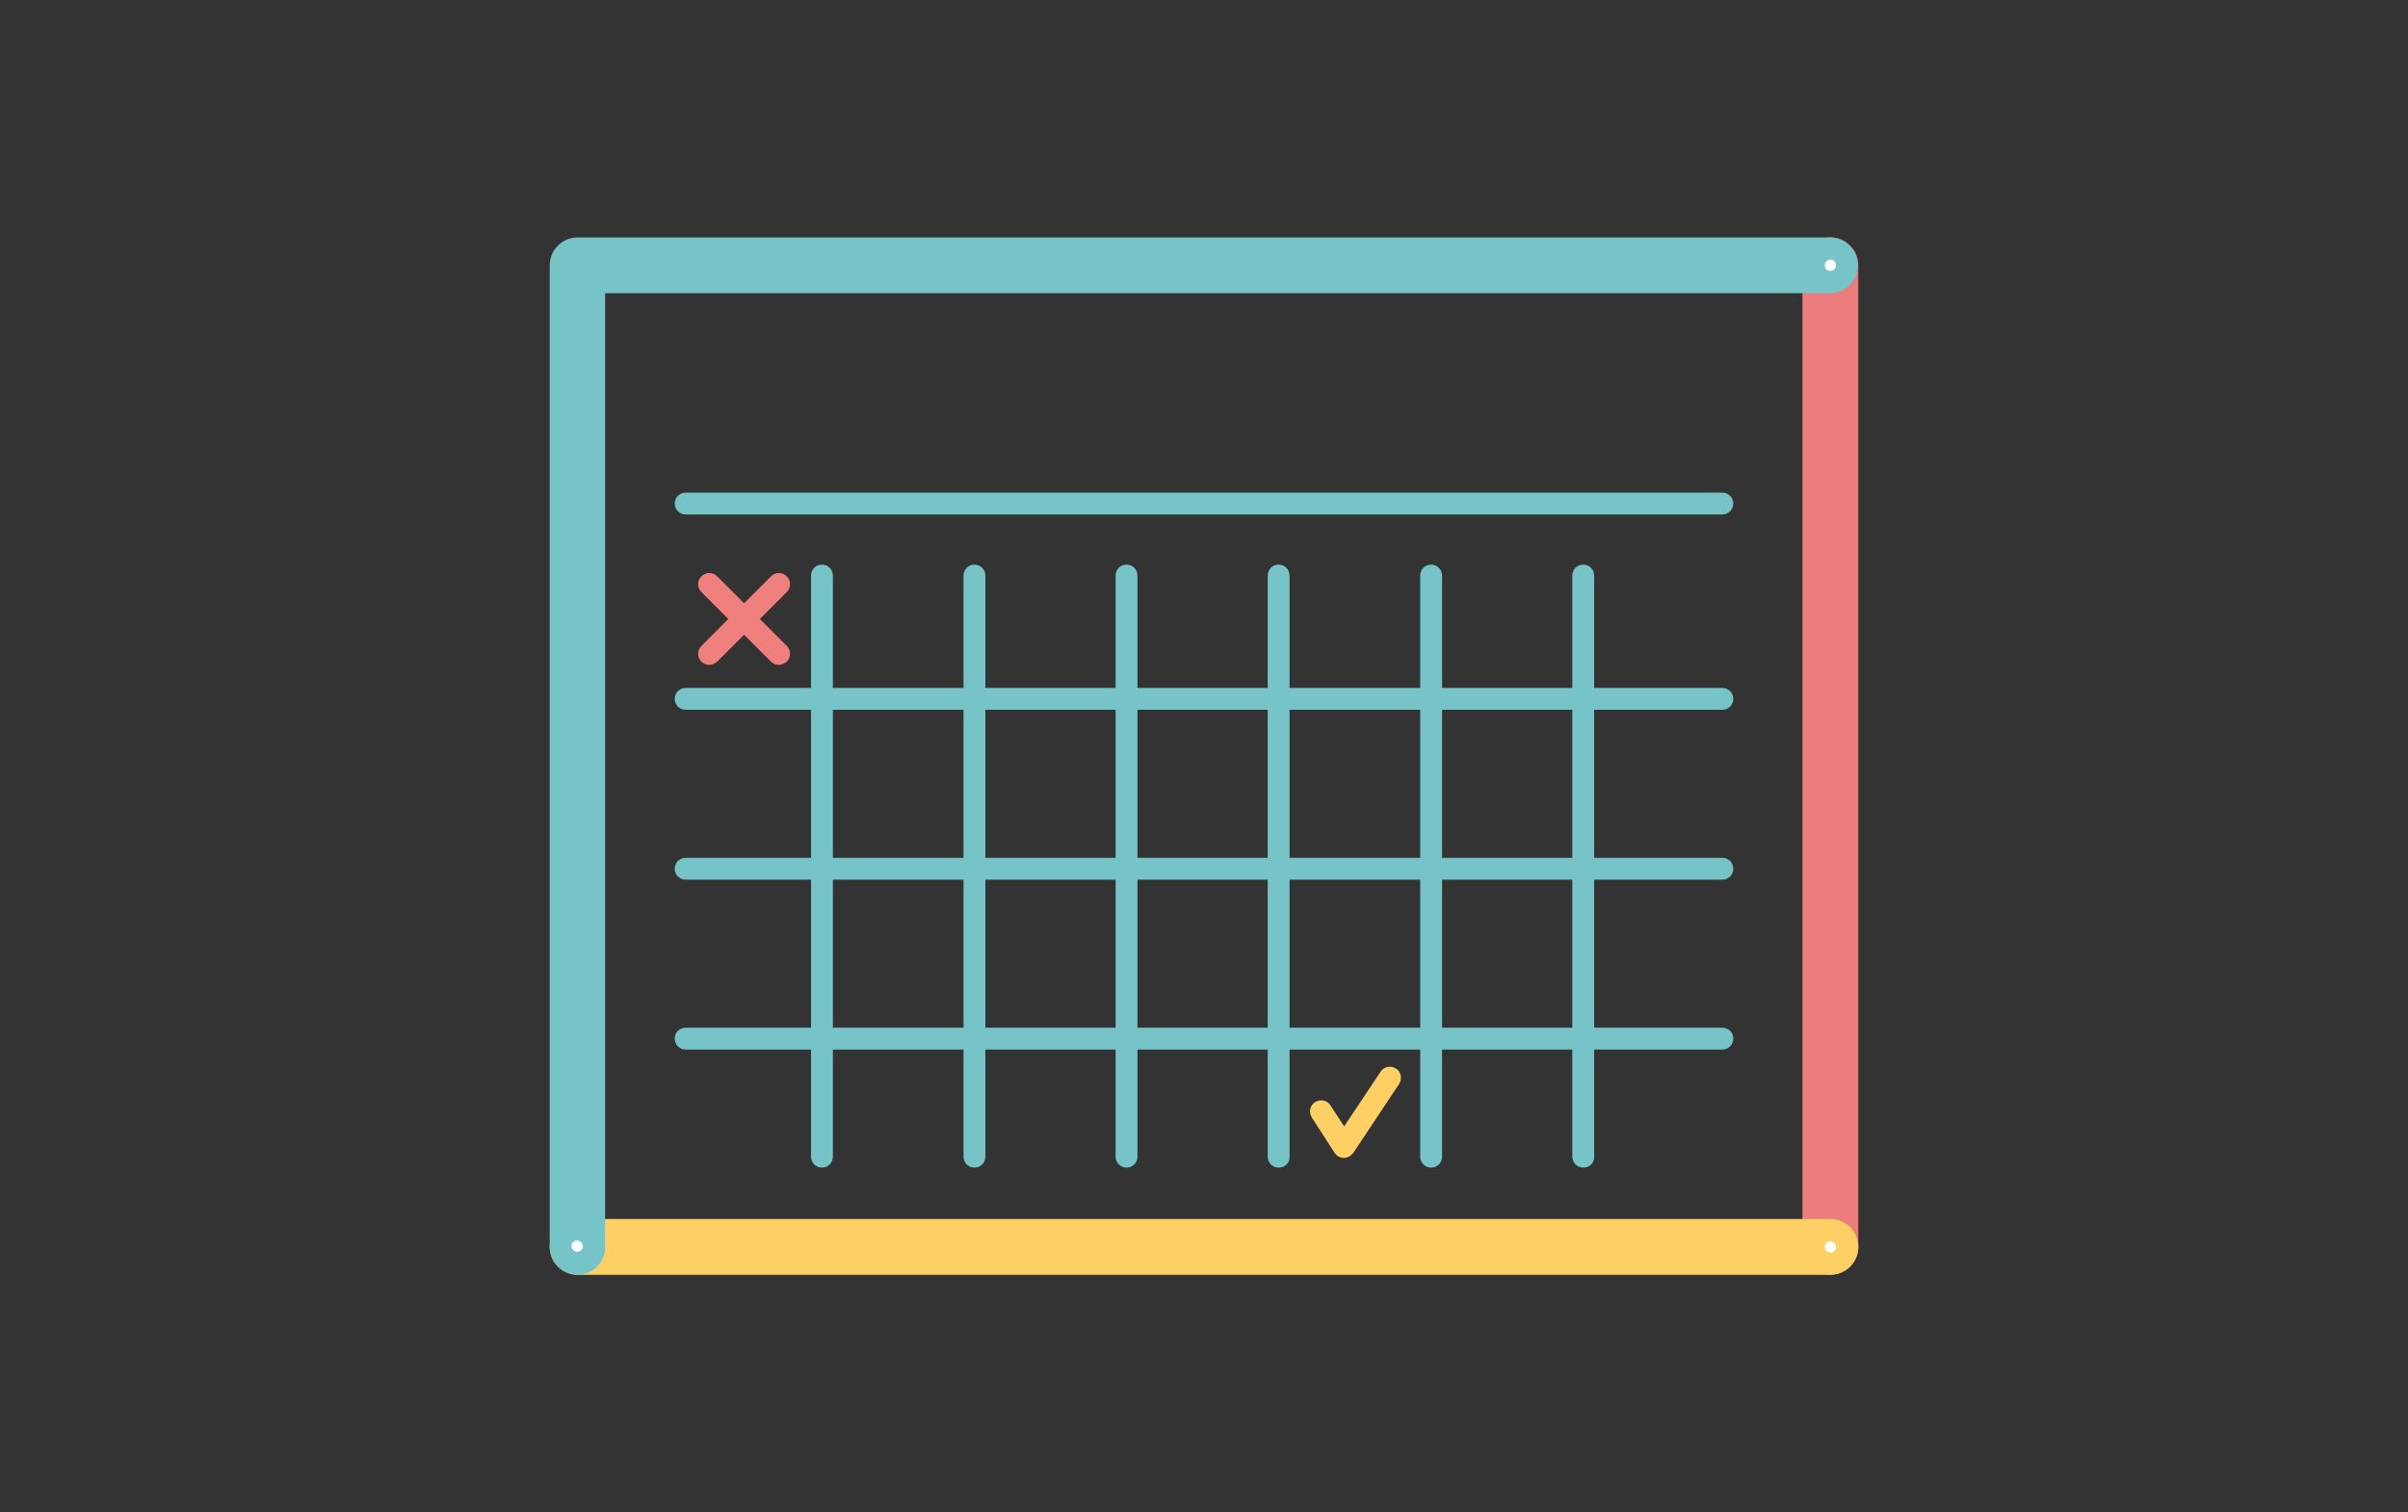 <?xml version="1.0" encoding="utf-8"?>
<!-- Generator: Adobe Illustrator 24.1.3, SVG Export Plug-In . SVG Version: 6.00 Build 0)  -->
<svg version="1.1" id="Lager_1" xmlns="http://www.w3.org/2000/svg" xmlns:xlink="http://www.w3.org/1999/xlink" x="0px" y="0px"
	 viewBox="0 0 595.3 373.9" style="enable-background:new 0 0 595.3 373.9;" xml:space="preserve">
<rect x="0" y="0" width="595.3" height="373.9" fill="#333333" stroke="none"/>
<style type="text/css">
	.st0{fill:#ED7D7D;}
	.st1{fill:#FDD065;}
	.st2{fill:#76C4C7;}
	.st3{fill:#EE7F7D;}
	.st4{fill:none;}
	.st5{fill:#FFFFFF;}
	.st6{clip-path:url(#SVGID_2_);}
	.st7{clip-path:url(#SVGID_4_);fill:#FFFFFF;}
	.st8{clip-path:url(#SVGID_6_);}
	.st9{clip-path:url(#SVGID_8_);fill:#FFFFFF;}
</style>
<g>
	<g>
		<path class="st0" d="M452.5,315.2c-3.8,0-6.9-3.1-6.9-6.9V65.6c0-3.8,3.1-6.9,6.9-6.9s6.9,3.1,6.9,6.9v242.8
			C459.4,312.1,456.3,315.2,452.5,315.2z"/>
		<path class="st1" d="M452.5,315.2H142.8c-3.8,0-6.9-3.1-6.9-6.9c0-3.8,3.1-6.9,6.9-6.9h309.7c3.8,0,6.9,3.1,6.9,6.9
			C459.4,312.1,456.3,315.2,452.5,315.2z"/>
		<path class="st2" d="M142.8,315.2c-3.8,0-6.9-3.1-6.9-6.9V65.6c0-3.8,3.1-6.9,6.9-6.9h309.6c3.8,0,6.9,3.1,6.9,6.9
			c0,3.8-3.1,6.9-6.9,6.9H149.6v235.9C149.6,312.1,146.6,315.2,142.8,315.2z"/>
	</g>
	<path class="st2" d="M425.8,175.5H169.5c-1.5,0-2.7-1.2-2.7-2.7c0-1.5,1.2-2.7,2.7-2.7h256.3c1.5,0,2.7,1.2,2.7,2.7
		C428.5,174.3,427.3,175.5,425.8,175.5z"/>
	<path class="st2" d="M425.8,127.2H169.5c-1.5,0-2.7-1.2-2.7-2.7s1.2-2.7,2.7-2.7h256.3c1.5,0,2.7,1.2,2.7,2.7
		S427.3,127.2,425.8,127.2z"/>
	<path class="st2" d="M425.8,217.5H169.5c-1.5,0-2.7-1.2-2.7-2.7c0-1.5,1.2-2.7,2.7-2.7h256.3c1.5,0,2.7,1.2,2.7,2.7
		C428.5,216.3,427.3,217.5,425.8,217.5z"/>
	<path class="st2" d="M425.8,259.5H169.5c-1.5,0-2.7-1.2-2.7-2.7c0-1.5,1.2-2.7,2.7-2.7h256.3c1.5,0,2.7,1.2,2.7,2.7
		C428.5,258.3,427.3,259.5,425.8,259.5z"/>
	<path class="st2" d="M316.1,288.7c-1.5,0-2.7-1.2-2.7-2.7V142.3c0-1.5,1.2-2.7,2.7-2.7c1.5,0,2.7,1.2,2.7,2.7V286
		C318.9,287.5,317.7,288.7,316.1,288.7z"/>
	<path class="st2" d="M353.8,288.7c-1.5,0-2.7-1.2-2.7-2.7V142.3c0-1.5,1.2-2.7,2.7-2.7c1.5,0,2.7,1.2,2.7,2.7V286
		C356.5,287.5,355.3,288.7,353.8,288.7z"/>
	<path class="st2" d="M391.4,288.7c-1.5,0-2.7-1.2-2.7-2.7V142.3c0-1.5,1.2-2.7,2.7-2.7c1.5,0,2.7,1.2,2.7,2.7V286
		C394.2,287.5,393,288.7,391.4,288.7z"/>
	<path class="st2" d="M240.9,288.7c-1.5,0-2.7-1.2-2.7-2.7V142.3c0-1.5,1.2-2.7,2.7-2.7s2.7,1.2,2.7,2.7V286
		C243.6,287.5,242.4,288.7,240.9,288.7z"/>
	<path class="st2" d="M278.5,288.7c-1.5,0-2.7-1.2-2.7-2.7V142.3c0-1.5,1.2-2.7,2.7-2.7c1.5,0,2.7,1.2,2.7,2.7V286
		C281.2,287.5,280,288.7,278.5,288.7z"/>
	<path class="st2" d="M203.2,288.7c-1.5,0-2.7-1.2-2.7-2.7V142.3c0-1.5,1.2-2.7,2.7-2.7s2.7,1.2,2.7,2.7V286
		C205.9,287.5,204.7,288.7,203.2,288.7z"/>
	<path class="st1" d="M332.2,286.3C332.2,286.3,332.2,286.3,332.2,286.3c-0.9,0-1.8-0.5-2.3-1.3l-5.6-8.7c-0.8-1.3-0.5-3,0.8-3.8
		c1.3-0.8,3-0.5,3.8,0.8l3.4,5.2l9-13.5c0.8-1.3,2.5-1.6,3.8-0.8c1.3,0.8,1.6,2.5,0.8,3.8l-11.3,17
		C334,285.8,333.1,286.3,332.2,286.3z"/>
	<path class="st3" d="M175.3,164.4c-0.7,0-1.4-0.3-1.9-0.8c-1.1-1.1-1.1-2.8,0-3.9l17.2-17.2c1.1-1.1,2.8-1.1,3.9,0
		c1.1,1.1,1.1,2.8,0,3.9l-17.2,17.2C176.7,164.1,176,164.4,175.3,164.4z"/>
	<path class="st3" d="M192.5,164.4c-0.7,0-1.4-0.3-1.9-0.8l-17.2-17.2c-1.1-1.1-1.1-2.8,0-3.9c1.1-1.1,2.8-1.1,3.9,0l17.2,17.2
		c1.1,1.1,1.1,2.8,0,3.9C193.9,164.1,193.2,164.4,192.5,164.4z"/>
	<g>
		<circle class="st4" cx="452.5" cy="65.6" r="6.9"/>
		<circle class="st5" cx="452.5" cy="65.6" r="1.4"/>
	</g>
	<g id="Plugg_1_">
		<g>
			<defs>
				<rect id="SVGID_1_" x="445.7" y="301.5" width="13.6" height="13.6"/>
			</defs>
			<clipPath id="SVGID_2_">
				<use xlink:href="#SVGID_1_"  style="overflow:visible;"/>
			</clipPath>
			<g class="st6">
				<defs>
					<rect id="SVGID_3_" x="445.7" y="301.5" width="13.6" height="13.6"/>
				</defs>
				<clipPath id="SVGID_4_">
					<use xlink:href="#SVGID_3_"  style="overflow:visible;"/>
				</clipPath>
				<path class="st7" d="M453.9,308.3c0,0.8-0.6,1.4-1.4,1.4c-0.8,0-1.4-0.6-1.4-1.4s0.6-1.4,1.4-1.4
					C453.3,307,453.9,307.6,453.9,308.3"/>
			</g>
		</g>
	</g>
	<g id="Plugg_2_">
		<g>
			<defs>
				<rect id="SVGID_5_" x="136" y="301.3" width="13.6" height="13.6"/>
			</defs>
			<clipPath id="SVGID_6_">
				<use xlink:href="#SVGID_5_"  style="overflow:visible;"/>
			</clipPath>
			<g class="st8">
				<defs>
					<rect id="SVGID_7_" x="136" y="301.3" width="13.6" height="13.6"/>
				</defs>
				<clipPath id="SVGID_8_">
					<use xlink:href="#SVGID_7_"  style="overflow:visible;"/>
				</clipPath>
				<path class="st9" d="M144.1,308.1c0,0.8-0.6,1.4-1.4,1.4c-0.8,0-1.4-0.6-1.4-1.4s0.6-1.4,1.4-1.4
					C143.5,306.8,144.1,307.4,144.1,308.1"/>
			</g>
		</g>
	</g>
</g>
</svg>
